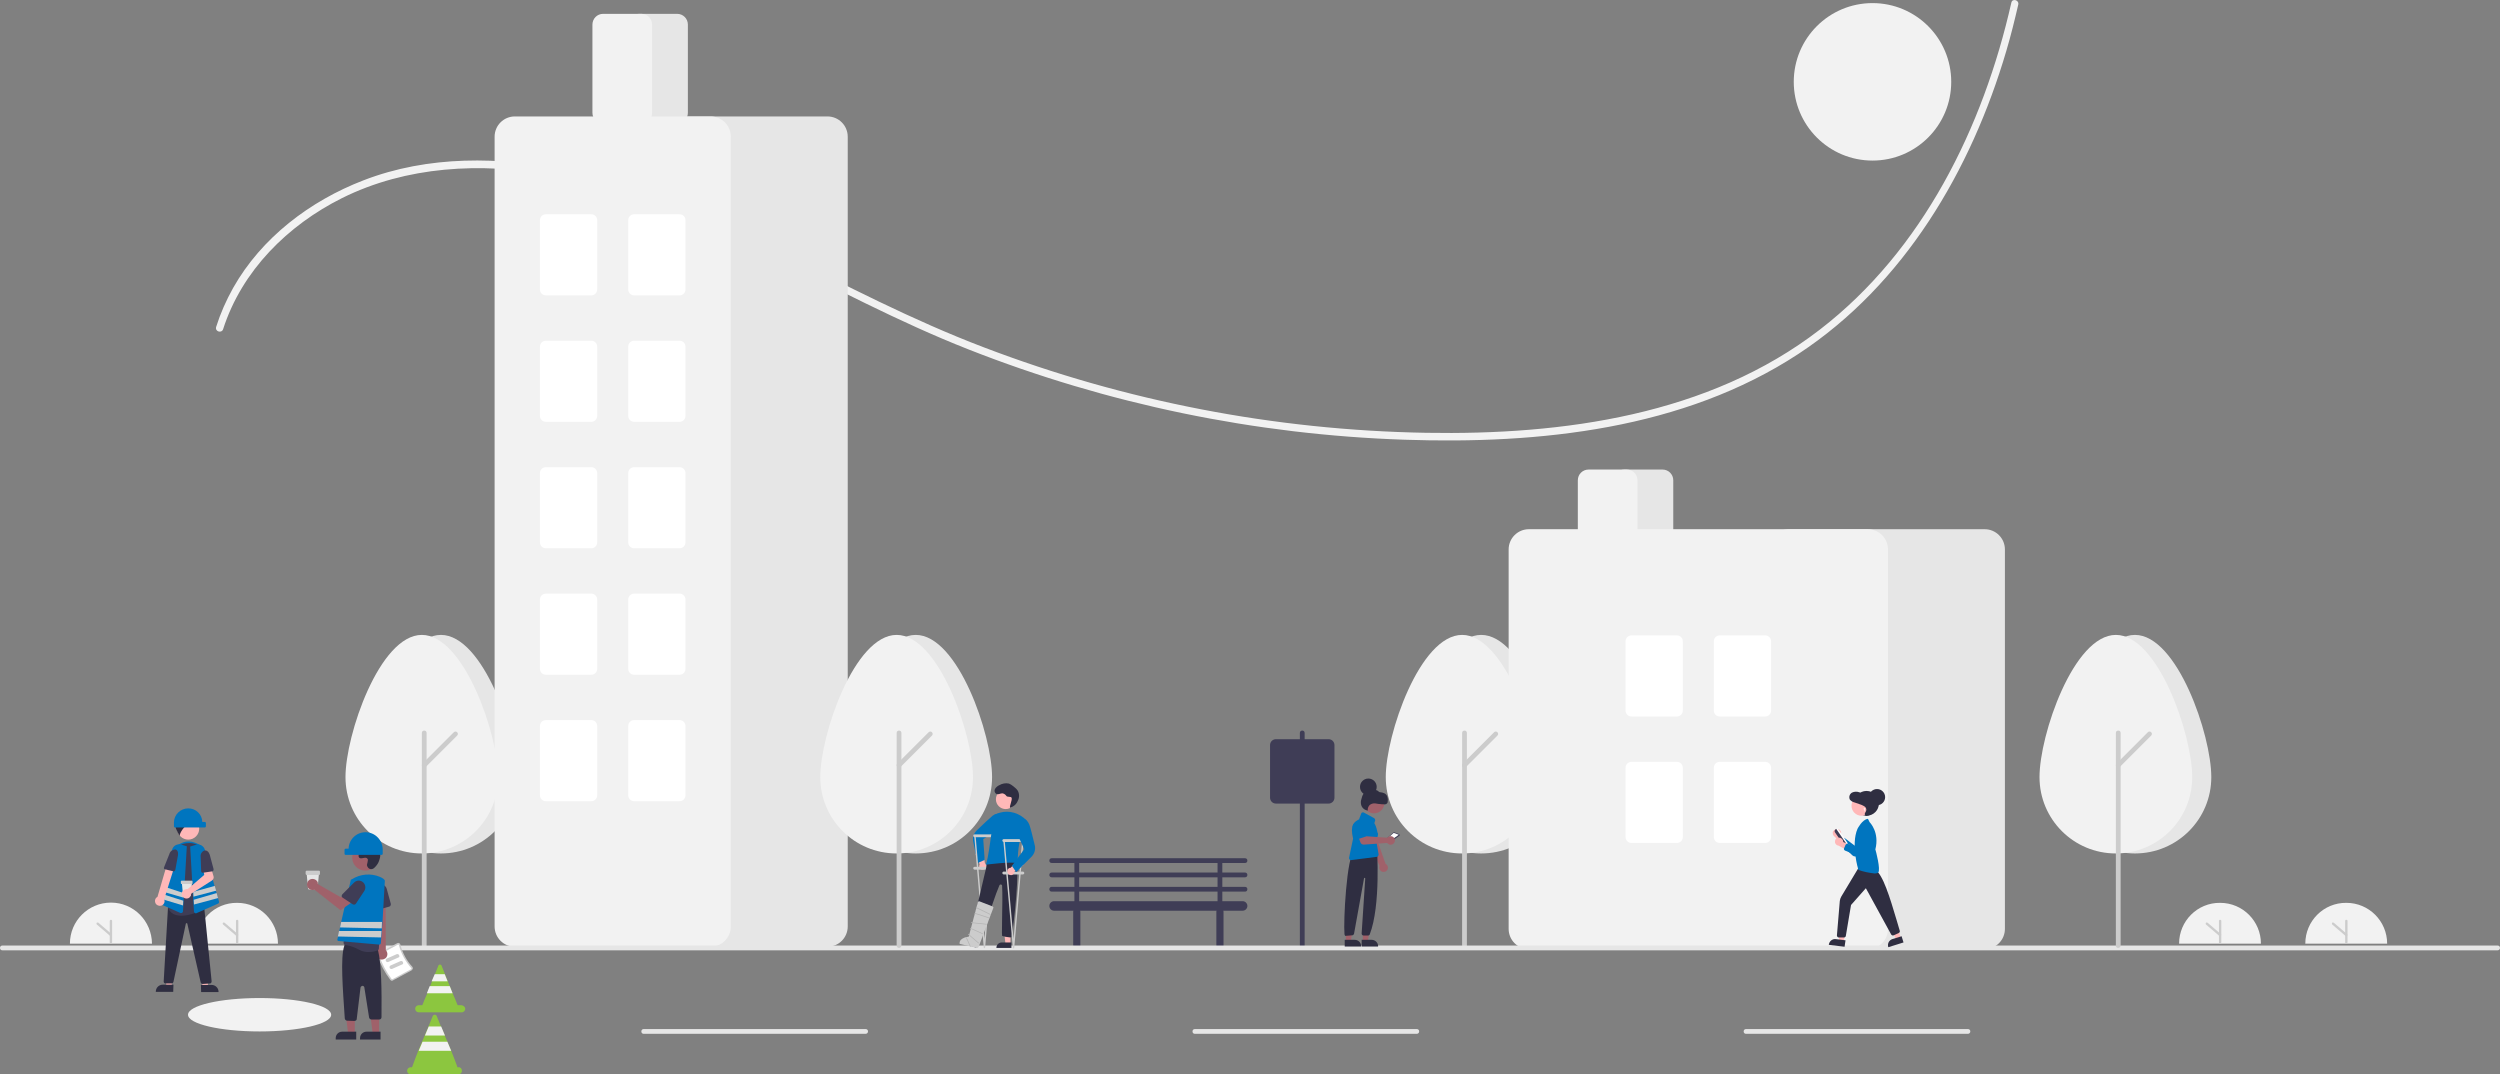 <?xml version="1.0" encoding="utf-8"?>
<!-- Generator: Adobe Illustrator 27.1.0, SVG Export Plug-In . SVG Version: 6.00 Build 0)  -->
<svg version="1.1" id="Ebene_1" xmlns="http://www.w3.org/2000/svg" xmlns:xlink="http://www.w3.org/1999/xlink" x="0px" y="0px"
	 viewBox="0 0 1047.8 450.3" style="enable-background:new 0 0 1047.8 450.3;" xml:space="preserve">
<rect x="0" y="0" width="1047.8" height="450.3" fill="#808080" stroke="none"/>
<style type="text/css">
	.st0{fill:#F2F2F2;}
	.st1{fill:#CCCCCC;}
	.st2{fill:#3F3D56;}
	.st3{fill:#E6E6E6;}
	.st4{fill:#FFFFFF;}
	.st5{fill:#FFB8B8;}
	.st6{fill:#0075BF;}
	.st7{fill:#2F2E41;}
	.st8{fill:#A0616A;}
	.st9{fill:#8CC63F;}
	.st10{fill:#B3B3B3;}
</style>
<path class="st0" d="M29.3,395.5c0-9.5,7.7-17.2,17.2-17.2c9.5,0,17.1,7.7,17.2,17.2"/>
<path class="st1" d="M46.5,395.5c-0.3,0-0.5-0.2-0.5-0.5v-9c0-0.3,0.2-0.5,0.5-0.5s0.5,0.2,0.5,0.5c0,0,0,0,0,0v9
	C46.9,395.3,46.7,395.5,46.5,395.5z"/>
<path class="st1" d="M46.5,392.4c-0.1,0-0.2,0-0.3-0.1l-5.6-4.8c-0.2-0.2-0.2-0.5-0.1-0.7c0.2-0.2,0.5-0.2,0.7-0.1c0,0,0,0,0,0
	l5.6,4.8c0.2,0.2,0.2,0.5,0,0.7C46.7,392.3,46.6,392.4,46.5,392.4L46.5,392.4z"/>
<path class="st0" d="M82.2,395.5c0-9.5,7.7-17.2,17.2-17.1c9.5,0,17.1,7.7,17.1,17.1"/>
<path class="st1" d="M99.4,395.5c-0.3,0-0.5-0.2-0.5-0.5v-9c0-0.3,0.2-0.5,0.5-0.5c0.3,0,0.5,0.2,0.5,0.5v9
	C99.8,395.3,99.6,395.5,99.4,395.5z"/>
<path class="st1" d="M99.4,392.4c-0.1,0-0.2,0-0.3-0.1l-5.6-4.8c-0.2-0.2-0.2-0.5-0.1-0.7c0.2-0.2,0.5-0.2,0.7-0.1c0,0,0,0,0,0
	l5.6,4.8c0.2,0.2,0.2,0.5,0,0.7C99.6,392.3,99.5,392.4,99.4,392.4L99.4,392.4z"/>
<circle class="st0" cx="784.8" cy="34.3" r="33"/>
<ellipse class="st0" cx="108.8" cy="425.3" rx="30" ry="7"/>
<path class="st0" d="M93.5,138c7.9-24.6,27.1-43.6,49.9-55c27-13.4,58.1-15,87.4-9.7c31.7,5.6,61.3,18.7,90,32.9
	c28.1,13.9,55.8,28.7,85,40.2c58.4,23,120.3,35.8,182.9,37.9c56.4,1.9,116.8-4.3,165.1-36c44.3-29.1,72.4-77,87.1-127
	c1.9-6.4,3.5-12.9,5-19.4c0.4-1.9-2.5-2.7-2.9-0.8c-11.8,52.2-37.1,103.8-80.2,137c-46.6,36-107.9,44.3-165.1,43.3
	c-63.4-1.1-126.1-13.2-185.3-35.8c-30-11.4-58.3-26.2-87-40.6c-28-14-56.9-27.1-87.7-33.6c-28.1-5.9-58.3-6.3-85.4,4.2
	c-22.3,8.6-42.7,24-54.6,45.1c-2.9,5.2-5.3,10.6-7.1,16.3C90,139,92.9,139.8,93.5,138L93.5,138z"/>
<path class="st2" d="M521.8,367.7c0.6,0,1-0.4,1-1s-0.4-1-1-1h-9.5v-4h9.5c0.6,0,1-0.4,1-1s-0.4-1-1-1h-81c-0.6,0-1,0.4-1,1
	s0.4,1,1,1h9.5v4h-9.5c-0.6,0-1,0.4-1,1s0.4,1,1,1h9.5v4h-9.5c-0.6,0-1,0.4-1,1s0.4,1,1,1h9.5v4h-8.5c-1.1,0-2,0.9-2,2s0.9,2,2,2
	h8.1c-0.1,0.2-0.1,0.3-0.1,0.5v14c0,0.8,0.7,1.5,1.5,1.5s1.5-0.7,1.5-1.5v-14c0-0.2,0-0.3-0.1-0.5h57.2c-0.1,0.2-0.1,0.3-0.1,0.5v14
	c0,0.8,0.7,1.5,1.5,1.5s1.5-0.7,1.5-1.5v-14c0-0.2,0-0.3-0.1-0.5h8.1c1.1,0,2-0.9,2-2s-0.9-2-2-2h-8.5v-4h9.5c0.6,0,1-0.4,1-1
	s-0.4-1-1-1h-9.5v-4H521.8z M452.3,361.7h58v4h-58V361.7z M510.3,377.7h-58v-4h58V377.7z M510.3,371.7h-58v-4h58V371.7z"/>
<path class="st3" d="M216.8,325.7c0-17.7-14.3-59.6-32-59.6s-32,41.9-32,59.6c0,17.7,14.3,32,32,32S216.8,343.4,216.8,325.7
	L216.8,325.7z"/>
<path class="st0" d="M208.8,325.7c0-17.7-14.3-59.6-32-59.6s-32,41.9-32,59.6c0,17.7,14.3,32,32,32S208.8,343.4,208.8,325.7
	L208.8,325.7z"/>
<path class="st1" d="M177.8,397.3c-0.6,0-1-0.4-1-1v-89.1c0-0.6,0.4-1,1-1c0.6,0,1,0.4,1,1v89.1
	C178.8,396.8,178.3,397.3,177.8,397.3z"/>
<path class="st1" d="M177.8,321.7c-0.6,0-1-0.4-1-1c0-0.3,0.1-0.5,0.3-0.7l13.1-13.1c0.4-0.4,1-0.4,1.4,0s0.4,1,0,1.4l-13.1,13.1
	C178.3,321.6,178.1,321.7,177.8,321.7z"/>
<path class="st2" d="M545.8,397.3c-0.6,0-1-0.4-1-1v-89.1c0-0.6,0.4-1,1-1s1,0.4,1,1v89.1C546.8,396.8,546.3,397.3,545.8,397.3z"/>
<path class="st3" d="M652.8,325.7c0-17.7-14.3-59.6-32-59.6s-32,41.9-32,59.6c0,17.7,14.3,32,32,32
	C638.5,357.7,652.8,343.4,652.8,325.7L652.8,325.7z"/>
<path class="st0" d="M644.8,325.7c0-17.7-14.3-59.6-32-59.6s-32,41.9-32,59.6c0,17.7,14.3,32,32,32
	C630.5,357.7,644.8,343.4,644.8,325.7L644.8,325.7z"/>
<path class="st1" d="M613.8,397.3c-0.6,0-1-0.4-1-1v-89.1c0-0.6,0.4-1,1-1s1,0.4,1,1v89.1C614.8,396.8,614.3,397.3,613.8,397.3z"/>
<path class="st1" d="M613.8,321.7c-0.6,0-1-0.4-1-1c0-0.3,0.1-0.5,0.3-0.7l13.1-13.1c0.4-0.4,1-0.4,1.4,0s0.4,1,0,1.4l-13.1,13.1
	C614.3,321.6,614.1,321.7,613.8,321.7z"/>
<path class="st3" d="M283.8,51.8h-16c-2.5,0-4.5-2-4.5-4.5v-37c0-2.5,2-4.5,4.5-4.5h16c2.5,0,4.5,2,4.5,4.5v37
	C288.3,49.8,286.3,51.8,283.8,51.8z"/>
<path class="st3" d="M346.8,396.8h-82c-4.7,0-8.5-3.8-8.5-8.5v-331c0-4.7,3.8-8.5,8.5-8.5h82c4.7,0,8.5,3.8,8.5,8.5v331
	C355.3,393,351.5,396.8,346.8,396.8z"/>
<path class="st0" d="M297.8,396.8h-82c-4.7,0-8.5-3.8-8.5-8.5v-331c0-4.7,3.8-8.5,8.5-8.5h82c4.7,0,8.5,3.8,8.5,8.5v331
	C306.3,393,302.5,396.8,297.8,396.8z"/>
<path class="st0" d="M268.8,51.8h-16c-2.5,0-4.5-2-4.5-4.5v-37c0-2.5,2-4.5,4.5-4.5h16c2.5,0,4.5,2,4.5,4.5v37
	C273.3,49.8,271.3,51.8,268.8,51.8z"/>
<path class="st4" d="M247.8,123.8h-19c-1.4,0-2.5-1.1-2.5-2.5v-29c0-1.4,1.1-2.5,2.5-2.5h19c1.4,0,2.5,1.1,2.5,2.5v29
	C250.3,122.7,249.2,123.8,247.8,123.8z"/>
<path class="st4" d="M284.8,123.8h-19c-1.4,0-2.5-1.1-2.5-2.5v-29c0-1.4,1.1-2.5,2.5-2.5h19c1.4,0,2.5,1.1,2.5,2.5v29
	C287.3,122.7,286.2,123.8,284.8,123.8z"/>
<path class="st4" d="M247.8,176.8h-19c-1.4,0-2.5-1.1-2.5-2.5v-29c0-1.4,1.1-2.5,2.5-2.5h19c1.4,0,2.5,1.1,2.5,2.5v29
	C250.3,175.7,249.2,176.8,247.8,176.8z"/>
<path class="st4" d="M284.8,176.8h-19c-1.4,0-2.5-1.1-2.5-2.5v-29c0-1.4,1.1-2.5,2.5-2.5h19c1.4,0,2.5,1.1,2.5,2.5v29
	C287.3,175.7,286.2,176.8,284.8,176.8z"/>
<path class="st4" d="M247.8,229.8h-19c-1.4,0-2.5-1.1-2.5-2.5v-29c0-1.4,1.1-2.5,2.5-2.5h19c1.4,0,2.5,1.1,2.5,2.5v29
	C250.3,228.7,249.2,229.8,247.8,229.8z"/>
<path class="st4" d="M284.8,229.8h-19c-1.4,0-2.5-1.1-2.5-2.5v-29c0-1.4,1.1-2.5,2.5-2.5h19c1.4,0,2.5,1.1,2.5,2.5v29
	C287.3,228.7,286.2,229.8,284.8,229.8z"/>
<path class="st4" d="M247.8,282.8h-19c-1.4,0-2.5-1.1-2.5-2.5v-29c0-1.4,1.1-2.5,2.5-2.5h19c1.4,0,2.5,1.1,2.5,2.5v29
	C250.3,281.7,249.2,282.8,247.8,282.8z"/>
<path class="st4" d="M284.8,282.8h-19c-1.4,0-2.5-1.1-2.5-2.5v-29c0-1.4,1.1-2.5,2.5-2.5h19c1.4,0,2.5,1.1,2.5,2.5v29
	C287.3,281.7,286.2,282.8,284.8,282.8z"/>
<path class="st4" d="M247.8,335.8h-19c-1.4,0-2.5-1.1-2.5-2.5v-29c0-1.4,1.1-2.5,2.5-2.5h19c1.4,0,2.5,1.1,2.5,2.5v29
	C250.3,334.7,249.2,335.8,247.8,335.8z"/>
<path class="st4" d="M284.8,335.8h-19c-1.4,0-2.5-1.1-2.5-2.5v-29c0-1.4,1.1-2.5,2.5-2.5h19c1.4,0,2.5,1.1,2.5,2.5v29
	C287.3,334.7,286.2,335.8,284.8,335.8z"/>
<path class="st3" d="M696.8,226.8h-16c-2.5,0-4.5-2-4.5-4.5v-21c0-2.5,2-4.5,4.5-4.5h16c2.5,0,4.5,2,4.5,4.5v21
	C701.3,224.8,699.3,226.8,696.8,226.8z"/>
<path class="st3" d="M831.8,397.8h-82c-4.7,0-8.5-3.8-8.5-8.5v-159c0-4.7,3.8-8.5,8.5-8.5h82c4.7,0,8.5,3.8,8.5,8.5v159
	C840.3,394,836.5,397.8,831.8,397.8z"/>
<path class="st0" d="M782.8,397.8h-142c-4.7,0-8.5-3.8-8.5-8.5v-159c0-4.7,3.8-8.5,8.5-8.5h142c4.7,0,8.5,3.8,8.5,8.5v159
	C791.3,394,787.5,397.8,782.8,397.8z"/>
<path class="st0" d="M681.8,226.8h-16c-2.5,0-4.5-2-4.5-4.5v-21c0-2.5,2-4.5,4.5-4.5h16c2.5,0,4.5,2,4.5,4.5v21
	C686.3,224.8,684.3,226.8,681.8,226.8z"/>
<path class="st4" d="M702.8,300.3h-19c-1.4,0-2.5-1.1-2.5-2.5v-29c0-1.4,1.1-2.5,2.5-2.5h19c1.4,0,2.5,1.1,2.5,2.5v29
	C705.3,299.2,704.2,300.3,702.8,300.3z"/>
<path class="st4" d="M739.8,300.3h-19c-1.4,0-2.5-1.1-2.5-2.5v-29c0-1.4,1.1-2.5,2.5-2.5h19c1.4,0,2.5,1.1,2.5,2.5v29
	C742.3,299.2,741.2,300.3,739.8,300.3z"/>
<path class="st4" d="M702.8,353.3h-19c-1.4,0-2.5-1.1-2.5-2.5v-29c0-1.4,1.1-2.5,2.5-2.5h19c1.4,0,2.5,1.1,2.5,2.5v29
	C705.3,352.2,704.2,353.3,702.8,353.3z"/>
<path class="st4" d="M739.8,353.3h-19c-1.4,0-2.5-1.1-2.5-2.5v-29c0-1.4,1.1-2.5,2.5-2.5h19c1.4,0,2.5,1.1,2.5,2.5v29
	C742.3,352.2,741.2,353.3,739.8,353.3z"/>
<path class="st3" d="M1046.8,398.3H1c-0.6,0-1-0.4-1-1s0.4-1,1-1h1045.8c0.6,0,1,0.4,1,1S1047.3,398.3,1046.8,398.3z"/>
<path class="st3" d="M362.8,433.3h-93c-0.6,0-1-0.4-1-1s0.4-1,1-1h93c0.6,0,1,0.4,1,1S363.3,433.3,362.8,433.3z"/>
<path class="st3" d="M593.8,433.3h-93c-0.6,0-1-0.4-1-1s0.4-1,1-1h93c0.6,0,1,0.4,1,1S594.3,433.3,593.8,433.3z"/>
<path class="st3" d="M824.8,433.3h-93c-0.6,0-1-0.4-1-1s0.4-1,1-1h93c0.6,0,1,0.4,1,1S825.3,433.3,824.8,433.3z"/>
<path class="st3" d="M415.8,325.7c0-17.7-14.3-59.6-32-59.6s-32,41.9-32,59.6c0,17.7,14.3,32,32,32S415.8,343.4,415.8,325.7
	L415.8,325.7z"/>
<path class="st0" d="M407.8,325.7c0-17.7-14.3-59.6-32-59.6s-32,41.9-32,59.6c0,17.7,14.3,32,32,32S407.8,343.4,407.8,325.7
	L407.8,325.7z"/>
<path class="st1" d="M376.8,397.3c-0.6,0-1-0.4-1-1v-89.1c0-0.6,0.4-1,1-1s1,0.4,1,1v89.1C377.8,396.8,377.3,397.3,376.8,397.3z"/>
<path class="st1" d="M376.8,321.7c-0.6,0-1-0.4-1-1c0-0.3,0.1-0.5,0.3-0.7l13.1-13.1c0.4-0.4,1-0.4,1.4,0s0.4,1,0,1.4l-13.1,13.1
	C377.3,321.6,377.1,321.7,376.8,321.7z"/>
<path class="st3" d="M926.8,325.7c0-17.7-14.3-59.6-32-59.6s-32,41.9-32,59.6c0,17.7,14.3,32,32,32
	C912.5,357.7,926.8,343.4,926.8,325.7L926.8,325.7z"/>
<path class="st0" d="M918.8,325.7c0-17.7-14.3-59.6-32-59.6s-32,41.9-32,59.6c0,17.7,14.3,32,32,32
	C904.5,357.7,918.8,343.4,918.8,325.7L918.8,325.7z"/>
<path class="st1" d="M887.8,397.3c-0.6,0-1-0.4-1-1v-89.1c0-0.6,0.4-1,1-1s1,0.4,1,1v89.1C888.8,396.8,888.3,397.3,887.8,397.3z"/>
<path class="st1" d="M887.8,321.7c-0.6,0-1-0.4-1-1c0-0.3,0.1-0.5,0.3-0.7l13.1-13.1c0.4-0.4,1-0.4,1.4,0s0.4,1,0,1.4l-13.1,13.1
	C888.3,321.6,888.1,321.7,887.8,321.7z"/>
<path class="st2" d="M556.8,336.8h-22c-1.4,0-2.5-1.1-2.5-2.5v-22c0-1.4,1.1-2.5,2.5-2.5h22c1.4,0,2.5,1.1,2.5,2.5v22
	C559.3,335.7,558.2,336.8,556.8,336.8z"/>
<path class="st5" d="M770.4,347.5c0.9,0.2,1.5,1.2,1.2,2.1c0,0.1-0.1,0.2-0.1,0.3l4.3,4.2l-3.1,0.7l-3.7-4.1
	c-0.8-0.5-1.1-1.5-0.7-2.3C768.8,347.7,769.6,347.3,770.4,347.5L770.4,347.5z"/>
<path class="st6" d="M776.5,358.6l-5.4-5c-0.3-0.3-0.3-0.8,0-1.1c0,0,0,0,0,0l1.1-1.1c0.3-0.3,0.7-0.3,1-0.1l4.5,3.4l2.8-6.8
	c0.4-1.1,1.7-1.6,2.8-1.2c0,0,0.1,0,0.1,0.1l0,0c0.8,0.4,1.3,1.3,1.2,2.2c-0.5,3.1-3.6,7.2-5.4,9.3c-0.5,0.6-1.3,0.8-2.1,0.6
	C776.9,358.9,776.7,358.7,776.5,358.6z"/>
<path class="st4" d="M773.5,353.7l-3.9-5.7c-0.1-0.2-0.1-0.4,0.1-0.5l0.2-0.1c0.2-0.1,0.4-0.1,0.5,0.1l3.9,5.7
	c0.1,0.2,0.1,0.4-0.1,0.5c0,0,0,0,0,0l-0.2,0.1C773.8,353.9,773.6,353.8,773.5,353.7L773.5,353.7z"/>
<path class="st2" d="M772.4,353.7l-3.3-4.8c-0.3-0.4-0.2-1,0.2-1.3l0.3-0.2l4.3,6.3l-0.3,0.2l0,0
	C773.2,354.2,772.7,354.1,772.4,353.7z"/>
<polygon class="st5" points="772.8,394.7 770.7,394.5 771,386.5 773.7,386.8 "/>
<path class="st7" d="M773.1,396.8l-6.6-0.8l0-0.1c0.2-1.4,1.5-2.5,2.9-2.3c0,0,0,0,0,0h0l4.1,0.5L773.1,396.8z"/>
<polygon class="st5" points="796.7,393.2 794.7,393.8 791.4,386.5 794.3,385.6 "/>
<path class="st7" d="M797.8,395l-6.4,2l0-0.1c-0.4-1.4,0.3-2.8,1.7-3.3c0,0,0,0,0,0h0l3.9-1.2L797.8,395z"/>
<path class="st7" d="M770.5,392.9c-0.4-0.1-0.7-0.6-0.6-1l1.2-14.3c0.1-0.7,0.3-1.3,0.6-1.8l7.5-12.5l6.7,1.2l0,0
	c3.3,2,6.2,11.7,9,21.1c0.4,1.5,0.9,3,1.3,4.4c0.2,0.4,0,0.9-0.5,1.1l-2,0.9c-0.4,0.2-0.9,0-1.1-0.4l-10.5-19.2c0,0-0.1-0.1-0.1-0.1
	c-0.1,0-0.1,0-0.1,0.1l-6.1,6.9l-2.2,13.1l0,0c-0.2,0.4-0.6,0.6-1,0.5L770.5,392.9L770.5,392.9L770.5,392.9z"/>
<path class="st6" d="M778.9,364.6L778.9,364.6L778.9,364.6c-0.1-0.2-3.2-10.6-0.4-17.2l0,0c0.1-0.2,2-3.9,4.3-4.2l0.1,0l0.7,1.4
	c0.2,0.2,4.2,4.3,2.4,11.4c0.2,0.6,2.3,8.5,1.2,9.7c-0.4,0.3-1,0.4-1.5,0.4C783.3,365.8,781.1,365.4,778.9,364.6z"/>
<circle class="st7" cx="782.3" cy="336.7" r="5.2"/>
<circle class="st5" cx="780.2" cy="337.7" r="4.2"/>
<path class="st7" d="M782.9,341.8c-0.4,0.1-0.8,0.3-1.1,0c-0.3-0.3-0.3-0.8-0.1-1.1c0.2-0.3,0.4-0.7,0.5-1.1
	c0.1-0.6-0.2-1.2-0.6-1.5c-0.4-0.3-1-0.6-1.5-0.8l-2.9-1c-0.8-0.2-1.4-0.6-1.9-1.2c-0.5-1.1-0.1-2.3,0.9-2.9c1-0.5,2.2-0.5,3.2-0.1
	c0.6,0.3,1.1,0.5,1.7,0.7c1.2,0.3,2.5,0,3.5,0.7c0.9,0.7,1.4,1.7,1.3,2.8c-0.1,1.1-0.4,2.1-0.9,3.1c-0.2,0.6-0.5,1.2-0.9,1.7
	c-0.4,0.5-1,0.8-1.7,0.7L782.9,341.8z"/>
<circle class="st7" cx="786.7" cy="334.1" r="3.4"/>
<path class="st4" d="M781.1,339c0-0.2,0.2-0.3,0.3-0.3s0.3,0.2,0.3,0.3c0,0.1-0.1,0.3-0.2,0.3v0.7c0,0.1-0.1,0.1-0.1,0.1
	s-0.1-0.1-0.1-0.1c0,0,0,0,0,0v-0.7C781.2,339.3,781.1,339.2,781.1,339z"/>
<path class="st5" d="M770.6,351.1c0.9-0.1,1.8,0.6,1.9,1.5c0,0.1,0,0.2,0,0.3l5.5,2.4l-2.6,1.7l-4.9-2.6c-0.9-0.1-1.6-1-1.4-1.9
	C769.1,351.7,769.8,351.1,770.6,351.1z"/>
<path class="st6" d="M780.1,359.3l-6.8-2.8c-0.4-0.2-0.6-0.6-0.4-1c0,0,0,0,0,0l0.6-1.4c0.2-0.3,0.5-0.5,0.9-0.4l5.4,1.7l0.3-7.4
	c0-1.2,1-2.1,2.2-2c0,0,0.1,0,0.1,0l0,0c0.9,0.1,1.7,0.8,1.9,1.7c0.6,3.1-0.9,8-1.8,10.6c-0.3,0.7-1,1.2-1.7,1.2
	C780.6,359.4,780.4,359.4,780.1,359.3z"/>
<path class="st6" d="M84.8,357.5H74.4v-3.2c3.3-2.3,6.2-2.1,10,0.2L84.8,357.5z"/>
<polygon class="st5" points="72,413.5 69.7,413.5 69.4,404.8 72,404.8 "/>
<path class="st7" d="M72.6,415.7l-7.3,0v-0.1c0-1.6,1.3-2.9,2.9-2.9c0,0,0,0,0,0h0l4.5,0L72.6,415.7z"/>
<polygon class="st5" points="84.8,413.5 87.1,413.5 87.4,404.8 84.8,404.8 "/>
<path class="st7" d="M84.2,412.8l4.5,0h0c1.6,0,2.9,1.3,2.9,2.9c0,0,0,0,0,0v0.1l-7.3,0L84.2,412.8z"/>
<path class="st7" d="M84.9,412.4c-0.4,0-0.7-0.3-0.8-0.7l-5.6-24.6c0-0.1-0.1-0.2-0.3-0.2h0c-0.1,0-0.2,0.1-0.3,0.2l-5.2,24.4
	c-0.1,0.4-0.4,0.7-0.8,0.7h-2.5c-0.5,0-0.8-0.4-0.8-0.8c0,0,0,0,0,0l1.8-30.9l0.7-0.2l0,0l14.5,0.1l3.1,30.9c0,0.5-0.3,0.9-0.7,0.9
	c0,0,0,0,0,0L84.9,412.4C84.9,412.4,84.9,412.4,84.9,412.4z"/>
<circle class="st5" cx="78.9" cy="347.3" r="4.6"/>
<path class="st2" d="M76.1,383.8c-0.8,0-1.6-0.1-2.4-0.3c-1.4-0.4-2.5-1.4-3.2-2.7c-0.1-0.2-0.1-0.4-0.1-0.6
	c0.5-1.7,2.9-10.6,1.4-17.7c-0.4-2-0.1-4.1,1.1-5.8c1.1-1.7,2.8-2.9,4.8-3.2v0c0.3-0.1,0.5-0.1,0.8-0.1c2.2-0.3,4.4,0.5,6,2
	c1.6,1.5,2.5,3.7,2.4,6l-1.2,19.1c0,0.3-0.2,0.6-0.4,0.7C83.9,381.8,79.8,383.8,76.1,383.8z"/>
<path class="st7" d="M84,344c-1-2.5-3.5-3.9-6.1-3.4l1.4,1.2c-1.8,0.1-3.7-0.1-4.9,1.2c0.4,0,0.9,0.9,1.3,0.8
	c-0.8,0.1-1.5,0.5-1.8,1.2c-0.3,0.7-0.4,1.5-0.2,2.2c0.5,1.1,1,2.2,1.6,3.2c-0.1-1.8,3.5-6.1,5.3-5.7c-0.9,0.3-1.7,0.9-2.2,1.7
	c1.2-0.6,2.5-0.8,3.8-0.6c0.3,0.1,0.6,0.1,0.9,0.1c0.6-0.1,1-0.7,0.9-1.3c0-0.2-0.1-0.3-0.2-0.5L84,344z"/>
<path class="st6" d="M75.8,382.7c-0.1,0-0.2,0-0.3-0.1l-8.6-3.8c-0.4-0.2-0.6-0.6-0.5-1l5.7-21.6c0.4-1.7,2.2-2.7,3.8-2.2
	c0,0,0,0,0.1,0l2.3,0.7l-1.6,27.2c0,0.3-0.2,0.5-0.4,0.7C76.1,382.6,75.9,382.7,75.8,382.7z"/>
<path class="st6" d="M91.8,377.9l-0.4-1.4l-0.6-2.1l-0.3-1l-0.6-2.1l-4-15c-0.4-1.7-2.1-2.7-3.8-2.2c0,0,0,0-0.1,0l-2.3,0.7
	l1.1,19.1l0.1,2l0.1,1.3v0l0.1,2l0.2,2.8c0,0.4,0.4,0.8,0.8,0.8c0.1,0,0.2,0,0.3-0.1l8.6-3.8C91.7,378.7,91.9,378.3,91.8,377.9z"/>
<polygon class="st1" points="90.6,373.3 81.1,375.8 81,373.8 90,371.3 "/>
<polygon class="st1" points="91.4,376.4 81.3,379.1 81.2,377.1 81.2,377.1 90.8,374.3 "/>
<polygon class="st1" points="77,374.3 76.8,376.2 67.6,373.5 68.1,371.4 "/>
<polygon class="st1" points="76.8,377.5 67.3,374.5 66.8,376.5 76.7,379.5 "/>
<path class="st5" d="M67.5,379.6c1.1-0.3,1.7-1.4,1.4-2.4c0-0.1-0.1-0.2-0.1-0.3l4.4-14l-3.2-0.7L66,375.9c-1,0.5-1.3,1.7-0.8,2.7
	C65.6,379.4,66.6,379.8,67.5,379.6z"/>
<path class="st2" d="M73.4,356L73.4,356c0.9,0.1,1.4,1.1,1.2,2.4l-1.1,6.1c-0.1,0.5-0.5,0.8-0.8,0.7l-3.7-0.9
	c-0.3-0.1-0.4-0.5-0.2-0.9l2.2-5.5C71.3,356.8,72.3,356.1,73.4,356z"/>
<path class="st6" d="M78.9,338.8L78.9,338.8c3.2,0,5.8,2.5,5.9,5.7h1.1c0.2,0,0.4,0.2,0.4,0.4v1.5c0,0.2-0.2,0.4-0.4,0.4H73.3
	c-0.2,0-0.4-0.2-0.4-0.4v-1.7C72.9,341.5,75.6,338.8,78.9,338.8C78.9,338.8,78.9,338.8,78.9,338.8z"/>
<path class="st3" d="M79.6,375.5h-2.6c-0.2,0-0.3-0.1-0.3-0.3l-0.5-5.4h4.3l-0.5,5.4C79.9,375.4,79.7,375.5,79.6,375.5z"/>
<path class="st1" d="M80.4,370.5h-4.3c-0.2,0-0.3-0.2-0.3-0.3v-0.8c0-0.2,0.2-0.3,0.3-0.3h4.3c0.2,0,0.3,0.2,0.3,0.3v0.8
	C80.8,370.3,80.6,370.5,80.4,370.5z"/>
<path class="st5" d="M78.3,372.6c0.1,0,0.2,0,0.3,0.1l7-6l-0.4-2.2l3.2-1l1.1,3.8c0.2,0.6-0.1,1.3-0.6,1.7l-8.8,5.6
	c0,1.1-0.8,2-1.9,2c-1.1,0-2-0.8-2-1.9s0.8-2,1.9-2C78.2,372.6,78.2,372.6,78.3,372.6L78.3,372.6z"/>
<path class="st2" d="M85.6,356.5L85.6,356.5c1-0.3,1.9,0.5,2.3,1.7l1.6,6c0.1,0.5-0.1,0.9-0.5,1l-4.1,0.6c-0.3,0-0.6-0.3-0.6-0.7
	l-0.2-5.9C83.9,358,84.6,356.9,85.6,356.5z"/>
<path class="st3" d="M132.6,372.8h-3.1c-0.2,0-0.4-0.2-0.4-0.4l-0.6-6.5h5.2l-0.6,6.5C133,372.6,132.8,372.8,132.6,372.8z"/>
<path class="st1" d="M133.7,366.7h-5.2c-0.2,0-0.4-0.2-0.4-0.4v-1c0-0.2,0.2-0.4,0.4-0.4h5.2c0.2,0,0.4,0.2,0.4,0.4v1
	C134.1,366.6,133.9,366.7,133.7,366.7z"/>
<path class="st1" d="M163.6,410.7c-2.3-3-4.1-6.4-5.4-10c-0.2-0.4,0-0.9,0.5-1.2l7.8-4.2c0.3-0.1,0.6-0.2,0.8,0
	c0.3,0.1,0.5,0.4,0.5,0.6c0.9,3.5,2.6,6.7,5,9.3c0.2,0.2,0.3,0.5,0.2,0.8c-0.1,0.3-0.2,0.5-0.5,0.7l-7.8,4.2
	C164.4,411.2,163.9,411.1,163.6,410.7z"/>
<path class="st4" d="M164.1,410.3c0.1,0.1,0.2,0.1,0.4,0.1l7.8-4.2c0.1,0,0.1-0.1,0.1-0.2c0-0.1,0-0.2-0.1-0.3
	c-2.4-2.8-4.2-6-5.1-9.6c0-0.1-0.1-0.2-0.2-0.2c-0.1,0-0.2,0-0.2,0l-7.8,4.2c-0.1,0.1-0.2,0.2-0.1,0.3
	C160.1,404,161.9,407.3,164.1,410.3L164.1,410.3z"/>
<path class="st1" d="M167,401.3l-4.3,1.9c-0.3,0.1-0.7,0-0.9-0.3l-0.1-0.2c-0.1-0.3,0-0.7,0.3-0.9l4.3-1.9c0.3-0.1,0.7,0,0.9,0.3
	l0.1,0.2C167.5,400.8,167.4,401.2,167,401.3z"/>
<path class="st1" d="M168.6,404.2l-4.3,1.9c-0.3,0.1-0.7,0-0.9-0.3l-0.1-0.2c-0.1-0.3,0-0.7,0.3-0.9l4.3-1.9c0.3-0.1,0.7,0,0.9,0.3
	l0.1,0.2C169.1,403.7,168.9,404.1,168.6,404.2z"/>
<path class="st8" d="M158.6,401.8c-1.1-0.7-1.4-2.2-0.7-3.3c0.1-0.1,0.2-0.2,0.3-0.3l-1.8-25.5l5.2,0.5l0.1,25
	c0.9,1,0.9,2.5-0.1,3.4C160.7,402.3,159.5,402.4,158.6,401.8z"/>
<path class="st2" d="M157.5,381.2c-0.2-0.2-0.4-0.5-0.4-0.8l-0.4-6.9c-0.1-1.5,1.1-2.8,2.6-2.9c1.3-0.1,2.5,0.8,2.8,2l1.7,6.2
	c0.1,0.5-0.2,1.1-0.7,1.2l-4.7,1.3C158,381.5,157.7,381.4,157.5,381.2z"/>
<polygon class="st8" points="148.7,433.2 145.9,433.2 144.6,422.7 148.7,422.7 "/>
<path class="st7" d="M143.4,432.4h5.9l0,0v3.3l0,0h-8.6l0,0v-0.6C140.7,433.6,141.9,432.4,143.4,432.4
	C143.4,432.4,143.4,432.4,143.4,432.4z"/>
<polygon class="st8" points="158.9,433.2 156.2,433.2 154.9,422.7 158.9,422.7 "/>
<path class="st7" d="M153.6,432.4h5.9l0,0v3.3l0,0h-8.6l0,0v-0.6C150.9,433.6,152.1,432.4,153.6,432.4
	C153.6,432.4,153.6,432.4,153.6,432.4z"/>
<path class="st7" d="M148.5,427.9l-3-0.1c-0.5,0-1-0.5-1-1c-0.8-12.2-1.9-25.4-0.2-30.4c0-0.6,0.4-1,1-1c0.1,0,0.1,0,0.2,0l12,1.7
	c0.5,0.1,0.9,0.5,0.9,1c1.5,6,1.6,16.9,1.5,28.2c0,0.6-0.4,1-1,1c0,0,0,0,0,0h-3.2c-0.5,0-0.9-0.4-1-0.8l-2-12.7
	c-0.1-0.4-0.5-0.7-0.9-0.6c-0.3,0.1-0.6,0.3-0.7,0.7l-1.6,13.3C149.5,427.5,149.1,427.9,148.5,427.9
	C148.6,427.9,148.5,427.9,148.5,427.9z"/>
<path class="st2" d="M150.6,398.1c-1.8-1-3.7-1.7-5.7-2c-0.3,0-0.5-0.2-0.7-0.4c-0.2-0.2-0.2-0.5-0.2-0.8l2.9-21.4
	c0.3-2.5,2-4.7,4.3-5.8c2.3-1,4.9-0.8,7,0.5c0.1,0.1,0.2,0.1,0.3,0.2c2.4,1.8,3.5,4.8,2.8,7.7c-1.8,7.2-2.4,19.1-2.5,21.4
	c0,0.4-0.3,0.8-0.7,0.9c-1.1,0.4-2.2,0.6-3.4,0.6C153.4,399.1,151.9,398.8,150.6,398.1z"/>
<circle class="st8" cx="153.1" cy="359.4" r="5.5"/>
<path class="st7" d="M156.9,363.7c-0.7,0.7-1.8,0.8-2.5,0.1c-0.3-0.3-0.5-0.7-0.6-1.1c0-0.1,0-0.2,0-0.3c0.2-0.6,0.3-1.3,0.4-2
	c0-0.2-0.1-0.3-0.2-0.5c-0.8-1.1-2.7,0.5-3.5-0.5c-0.5-0.6,0.1-1.6-0.3-2.2c-0.5-0.9-1.9-0.5-2.8-0.9c-1-0.5-0.9-2.1-0.3-3
	c0.9-1.1,2.2-1.8,3.5-1.8c1.4,0,2.7,0.2,4,0.8c1.5,0.5,2.8,1.4,3.8,2.6c1,1.6,1.3,3.6,0.6,5.5C158.7,361.6,157.9,362.8,156.9,363.7z
	"/>
<path class="st6" d="M161.3,369.1c-0.1-0.5-0.9-1.1-2.1-1.6c-3.8-1.6-8.2-1.2-11.7,1c-0.2,0-0.5,0.2-0.5,0.4l-4,17.5l-0.5,2.3
	l-0.3,1.5l-0.5,2.3l-0.3,1.2c-0.1,0.3,0.1,0.6,0.4,0.7c0,0,0,0,0.1,0l17.1,1.5c0,0,0,0,0,0c0.3,0,0.5-0.2,0.6-0.5l0.2-2.5l0.2-2.6
	l0.1-1.1l0.2-2.6L161.3,369.1L161.3,369.1L161.3,369.1z"/>
<path class="st8" d="M133.2,370.2c0,0.1,0,0.2,0.1,0.4l9.6,5.5l2.3-1.3l2.5,3.2l-5,3.5l-10.9-8.6c-1.2,0.4-2.6-0.2-3-1.4
	c-0.4-1.2,0.2-2.6,1.4-3c1.2-0.4,2.6,0.2,3,1.4C133.2,370,133.2,370.1,133.2,370.2z"/>
<path class="st2" d="M143.2,375.6c0-0.3,0.1-0.6,0.3-0.8l4.9-4.9c1.1-1.1,2.8-1.1,3.9,0c0.9,0.9,1.1,2.4,0.4,3.5l-3.5,5.3
	c-0.3,0.5-0.9,0.6-1.4,0.3l-4.1-2.7C143.4,376.1,143.2,375.9,143.2,375.6z"/>
<polygon class="st1" points="160.1,386.4 160,389.1 142.5,388.7 143,386.4 "/>
<polygon class="st1" points="159.9,390.2 159.7,392.9 141.6,392.5 142.1,390.2 "/>
<path class="st6" d="M153.2,348.8L153.2,348.8c-3.9,0-7,3.1-7.1,6.9h-1.3c-0.2,0-0.4,0.2-0.4,0.4v1.8c0,0.2,0.2,0.4,0.4,0.4h15.2
	c0.2,0,0.4-0.2,0.4-0.4l0,0v-2C160.3,352,157.1,348.8,153.2,348.8C153.2,348.8,153.2,348.8,153.2,348.8z"/>
<path class="st9" d="M193.3,421.3h-1.5c0-0.2-2.1-5-2.1-5l-1.2-3l-0.8-2l-1.2-3l-1.4-3.5c-0.1-0.4-0.5-0.6-0.9-0.5
	c-0.3,0.1-0.5,0.3-0.5,0.5l-1.4,3.5l-1.2,3l-0.8,2l-1.2,3c0,0-2.1,4.8-2.1,5h-1.5c-0.8,0-1.5,0.7-1.5,1.5s0.7,1.5,1.5,1.5l0,0h18
	c0.8,0,1.5-0.7,1.5-1.5S194.1,421.3,193.3,421.3z"/>
<path class="st9" d="M192.3,447.3h-0.6c0.1-0.1-2.6-6.9-2.6-6.9l-1.6-3.8l-1.1-2.6l-1.6-3.8l-1.7-4.2c-0.1-0.5-0.6-0.8-1.1-0.7
	c-0.3,0.1-0.6,0.3-0.7,0.7l-1.7,4.2l-1.6,3.8l-1.1,2.6l-1.6,3.8c0,0-2.6,6.7-2.6,6.9h-0.6c-0.8,0-1.5,0.7-1.5,1.5s0.7,1.5,1.5,1.5
	h20c0.8,0,1.5-0.7,1.5-1.5S193.1,447.3,192.3,447.3z"/>
<polygon class="st0" points="187.6,411.3 180.9,411.3 182.2,408.3 186.4,408.3 "/>
<polygon class="st0" points="189.7,416.3 178.9,416.3 180.1,413.3 188.5,413.3 "/>
<polygon class="st0" points="186.5,434 178.1,434 179.7,430.2 184.9,430.2 "/>
<polygon class="st0" points="189.1,440.4 175.5,440.4 177.1,436.6 187.5,436.6 "/>
<path class="st5" d="M413,364.1c0.6-0.6,0.6-1.5,0-2.1c-0.1-0.1-0.1-0.1-0.2-0.2l-0.8-4.9l-3.1,1l1.7,4.4c-0.4,0.7-0.2,1.6,0.5,2.1
	C411.7,364.6,412.5,364.5,413,364.1L413,364.1z"/>
<path class="st6" d="M409.8,361.7l-1.9-8.9c-0.4-1.7,0.2-3.5,1.5-4.8c2.4-2.3,5.6-5.3,6.6-6.1c1-0.7,2.2-1.1,3.5-1l0,0l1.6,1.5
	l-3.6,5.9l-5.4,3.4l0.6,8.7L409.8,361.7z"/>
<path class="st1" d="M408.5,349.7h8c0.3,0,0.6,0.3,0.6,0.6l0,0c0,0.3-0.3,0.6-0.6,0.6h-8c-0.3,0-0.6-0.3-0.6-0.6l0,0
	C407.9,349.9,408.1,349.7,408.5,349.7z"/>
<path class="st1" d="M408.5,363.3h8c0.3,0,0.6,0.3,0.6,0.6l0,0c0,0.3-0.3,0.6-0.6,0.6h-8c-0.3,0-0.6-0.3-0.6-0.6l0,0
	C407.9,363.6,408.1,363.3,408.5,363.3z"/>
<path class="st1" d="M412.6,397.4c-0.2,0-0.3-0.1-0.3-0.3l-4-46.8c0-0.2,0.1-0.3,0.3-0.3c0.2,0,0.3,0.1,0.3,0.3l3.7,43.2l3.6-43.2
	c0-0.2,0.2-0.3,0.3-0.3c0.2,0,0.3,0.2,0.3,0.3l-3.9,46.8C412.9,397.2,412.7,397.4,412.6,397.4L412.6,397.4z"/>
<circle class="st5" cx="421.5" cy="335" r="4.1"/>
<polygon class="st5" points="409.3,395.5 407.3,394.9 408.8,387 411.7,388 "/>
<path class="st7" d="M409.2,397.2l-6.3-2l0.1-0.2c0.4-1.3,1.8-2,3.1-1.6l3.9,1.3L409.2,397.2z"/>
<polygon class="st5" points="423.5,395.5 421.4,395.5 420.5,387.6 423.5,387.6 "/>
<path class="st7" d="M417.6,397.3h6.3v-2.3h-4C418.6,395,417.6,396,417.6,397.3L417.6,397.3z"/>
<path class="st7" d="M423.4,392.9l-0.7-0.1c-0.9-0.1-1.7-0.2-2.6-0.5c-0.2-0.1-0.2-1.2-0.1-7.5c0.1-4.7,0.2-10.5,0-13.6
	c0-0.3-0.3-0.5-0.6-0.5c-0.2,0-0.4,0.1-0.5,0.3c-1.6,3.6-4.2,11.7-5.9,17c-0.6,1.9-1.1,3.3-1.4,4.2c-0.1,0.3-0.5,0.5-0.8,0.5
	c-1.4-0.4-1.3-0.5-3.4-1c-0.4-0.1-0.6-0.5-0.5-0.8c0.4-1.7,7.1-29.8,7.6-32.5c0.1-0.4,0.4-0.6,0.8-0.6c0,0,0,0,0,0
	c1.5,0.3,2.4,0.6,3.9,0.9c1.6,0.3,3.3,0.7,4.9,1l0,0c0.2,0,0.3,0.1,0.4,0.3c0.5,0.5,1,0.9,1.6,1.1c0.4,0.2-0.5,0.2-0.2,0.5
	c1.5,1.2-0.7,25.4-2,30.8C424.1,392.7,423.8,392.9,423.4,392.9L423.4,392.9z"/>
<path class="st7" d="M423.3,338.6c-0.2-1,1-3.2,0.7-4.2c-0.2-0.7-1.8-0.2-2.2-0.8c-0.4-0.6-1-1-1.7-1.1c-0.8,0-1.6,0.6-2.4,0.3
	c-0.8-0.4-1.1-1.3-0.7-2.1c0,0,0,0,0,0c0.4-0.7,1.1-1.3,1.8-1.6c1.2-0.7,2.7-1,4-0.7c0.8,0.3,1.5,0.8,2.1,1.3c0.6,0.5,1.2,1,1.6,1.6
	c0.8,1.3,0.8,3,0.1,4.3C426,337.1,424.8,338.1,423.3,338.6"/>
<path class="st6" d="M413.2,362.3c0.4-0.7,1.1-4.2,1.9-10c0.6-4,1.1-8,1.3-10.1c0-0.3,0.2-0.6,0.6-0.8c0.2-0.1,0.3-0.1,0.5-0.2
	c3.8-1.8,8.3-1.1,11.6,1.6l0,0l0,0c0,0,0.9,4.6-0.9,7.7c-1.7,3-1.7,11.1-1.7,11.2v0.1l-0.1,0c-2.7-0.8-13,0.6-13.1,0.6l-0.2,0
	L413.2,362.3z"/>
<path class="st1" d="M420.7,351.7h8c0.3,0,0.6,0.3,0.6,0.6l0,0c0,0.3-0.3,0.6-0.6,0.6h-8c-0.3,0-0.6-0.3-0.6-0.6l0,0
	C420.1,352,420.3,351.7,420.7,351.7z"/>
<path class="st1" d="M420.7,365.3h8c0.3,0,0.6,0.3,0.6,0.6l0,0c0,0.3-0.3,0.6-0.6,0.6h-8c-0.3,0-0.6-0.3-0.6-0.6l0,0
	C420.1,365.6,420.3,365.3,420.7,365.3z"/>
<path class="st1" d="M424.8,397.5c-0.2,0-0.3-0.1-0.3-0.3l-4-44.9c0-0.2,0.1-0.3,0.3-0.3c0.2,0,0.3,0.1,0.3,0.3l0,0l3.7,41.3
	l3.6-41.3c0-0.2,0.2-0.3,0.3-0.3c0.2,0,0.3,0.2,0.3,0.3l-3.9,44.9C425.1,397.4,424.9,397.5,424.8,397.5L424.8,397.5z"/>
<path class="st5" d="M422.2,365.5c-0.2-0.8,0.3-1.6,1.1-1.8c0.1,0,0.2,0,0.3,0l3.3-3.7l2.1,2.5l-3.8,2.8c0,0.8-0.7,1.5-1.5,1.5
	C422.9,366.7,422.3,366.2,422.2,365.5L422.2,365.5z"/>
<path class="st6" d="M424.1,362.9l5.2-7l-2.7-5.8l0.2-6.9l2.2-0.4l0,0c1.1,0.6,1.9,1.6,2.4,2.8c0.5,1.2,1.5,5.4,2.3,8.7
	c0.4,1.7-0.1,3.5-1.4,4.8l-6.4,6.4L424.1,362.9z"/>
<path class="st1" d="M402.2,395.6l7.2,1.7c0.3,0.1,0.6-0.1,0.7-0.3l6.2-16.4c0.1-0.1,0.1-0.3,0-0.4c-0.1-0.1-0.2-0.3-0.3-0.3
	l-5.4-2.1c-0.2-0.1-0.4-0.1-0.5,0c-0.1,0.1-0.2,0.2-0.3,0.4l0,0l-3.8,14.4l-0.1,0c-1.2,0.1-2.3,0.5-3.2,1.3
	C402.3,394.4,402.1,395,402.2,395.6z"/>
<rect x="410.4" y="383.6" transform="matrix(0.105 -0.994 0.994 0.105 -17.409 754.495)" class="st10" width="0.3" height="6.6"/>
<rect x="409.2" y="387.4" transform="matrix(0.41 -0.912 0.912 0.41 -114.565 603.474)" class="st10" width="0.3" height="5.8"/>
<polygon class="st10" points="414.6,384.9 408.4,382.9 408.5,382.6 414.7,384.6 "/>
<polygon class="st10" points="415.2,383.5 409,380.5 409.1,380.2 415.3,383.2 "/>
<rect x="408.2" y="390.5" transform="matrix(0.649 -0.76 0.76 0.649 -156.05 448.409)" class="st10" width="0.3" height="5.9"/>
<rect x="405.6" y="392.6" transform="matrix(0.911 -0.413 0.413 0.911 -126.814 202.804)" class="st10" width="0.3" height="4.3"/>
<path class="st8" d="M579.5,365.4c-1-0.2-1.6-1.2-1.4-2.2c0-0.1,0.1-0.2,0.1-0.3l-6.9-15.5l3.9-1l5.5,15.6c0.9,0.5,1.3,1.6,0.8,2.5
	C581.2,365.2,580.3,365.6,579.5,365.4z"/>
<path class="st6" d="M572.6,352.2c-0.2-0.1-0.4-0.3-0.5-0.5l-1.2-4c-0.5-1.2-0.1-2.5,1.1-3.1c1.2-0.5,2.5-0.1,3.1,1.1l2.3,3.5
	c0.3,0.4,0.1,0.9-0.2,1.2c0,0-0.1,0-0.1,0.1l-3.8,1.8C573.1,352.3,572.8,352.3,572.6,352.2z"/>
<path class="st2" d="M586.6,350.2l-4.2,3c-0.1,0.1-0.3,0.1-0.4,0l-1.1-0.9c-0.1-0.1-0.2-0.3-0.1-0.4c0,0,0,0,0-0.1l3.2-2.9
	c0.1-0.1,0.2-0.1,0.3-0.1l2.1,0.8c0.2,0.1,0.2,0.2,0.2,0.4C586.7,350.1,586.6,350.1,586.6,350.2z"/>
<path class="st4" d="M586.2,349.9c0-0.1,0-0.1-0.1-0.1l-1.9-0.7c0,0-0.1,0-0.1,0l-2.9,2.6l0,0c0,0,0,0.1,0,0.2c0,0,0,0,0,0l1,0.8
	c0,0,0.1,0,0.1,0L586.2,349.9C586.2,349.9,586.2,349.9,586.2,349.9z"/>
<polygon class="st8" points="571.2,394.6 573.3,394.6 574.4,386.4 571.2,386.4 "/>
<path class="st7" d="M570.7,393.9l4.2,0h0c1.5,0,2.7,1.2,2.7,2.7v0v0.1l-6.9,0L570.7,393.9z"/>
<polygon class="st8" points="564.1,394.6 566.2,394.6 567.2,386.4 564.1,386.4 "/>
<path class="st7" d="M563.6,393.9l4.2,0h0c1.5,0,2.7,1.2,2.7,2.7c0,0,0,0,0,0v0.1l-6.9,0L563.6,393.9z"/>
<path class="st7" d="M563.7,392.1c-0.1-0.2-0.2-0.4-0.2-0.6c-0.5-5.2,0.9-32.6,4.1-35l0,0l9.3-1.6l0,0l0.2,0.2
	c0,0.2,1.7,24.3-3,36.5c-0.1,0.3-0.4,0.5-0.7,0.5h-1.9c-0.4,0-0.8-0.3-0.8-0.8c0,0,0,0,0-0.1l1.5-23c0-0.1-0.1-0.3-0.2-0.3
	c-0.1,0-0.2,0.1-0.3,0.2l-4.2,23.3c-0.1,0.3-0.4,0.6-0.7,0.6l-2.4,0.2c0,0,0,0-0.1,0C564,392.3,563.8,392.3,563.7,392.1z"/>
<circle class="st8" cx="575.9" cy="336.6" r="4.3"/>
<path class="st6" d="M565.7,360.3c-0.2-0.2-0.3-0.4-0.3-0.7l1.7-8.1c-1.4-5.9,0.5-7,2.5-8.1l0,0l0.9-2.4c0.1-0.4,0.5-0.6,0.9-0.5
	c0,0,0.1,0,0.1,0l4.4,2.4c0.2,0.1,0.3,0.3,0.4,0.5c0.1,0.2,0.1,0.5,0,0.7l-0.3,0.9c0.8,1.1,2.2,5.6,0.8,7.3l1,5.8
	c0,0.4-0.2,0.8-0.7,1l-10.9,1.4c0,0-0.1,0-0.1,0C566,360.5,565.8,360.4,565.7,360.3z"/>
<path class="st8" d="M581.6,350.9c-0.1,0.1-0.1,0.1-0.2,0.2l-8.6-0.6l-0.9-1.9l-3,1l1.3,3.5c0.2,0.6,0.8,0.9,1.4,0.9l9.8-0.7
	c0.6,0.8,1.7,1,2.5,0.4c0.8-0.6,1-1.7,0.4-2.5s-1.7-1-2.5-0.4C581.7,350.8,581.6,350.9,581.6,350.9z"/>
<path class="st6" d="M572.5,350.6l-3.7,1.2c-0.4,0.1-0.9-0.1-1-0.5c0,0,0-0.1,0-0.1l-0.7-3.9c-0.4-1.1,0.2-2.4,1.4-2.7
	s2.4,0.2,2.7,1.4l1.8,3.5c0.2,0.4,0,0.9-0.3,1C572.6,350.6,572.5,350.6,572.5,350.6L572.5,350.6z"/>
<circle class="st7" cx="573.5" cy="329.8" r="3.5"/>
<path class="st7" d="M580,337.1c0.3,0.1,0.7,0,1-0.1c0.3-0.2,0.6-0.5,0.6-0.9c0.6-4.3-3-3.9-3.4-4.1c-0.3-0.2-0.5-0.3-0.8-0.6
	c-0.6-0.3-1.3-0.5-2-0.4c-0.8-0.1-1.6,0-2.4,0.3c-0.7,0.3-1.2,0.8-1.6,1.5c-0.4,0.6-0.6,1.3-0.8,2.1c-0.3,0.8-0.3,1.7-0.1,2.5
	c0.4,1.3,1.5,2.2,2.8,2.3c-0.2-1,0.3-2.1,1.2-2.6c0.7-0.4,1.6-0.5,2.4-0.3c0.5,0.1,1,0.2,1.6,0.2C578.9,337.1,579.5,337.1,580,337.1
	z"/>
<path class="st0" d="M913.3,395.5c0-9.5,7.7-17.2,17.2-17.1c9.5,0,17.1,7.7,17.1,17.1"/>
<path class="st1" d="M930.5,395.5c-0.3,0-0.5-0.2-0.5-0.5v-9c0-0.3,0.2-0.5,0.5-0.5c0.3,0,0.5,0.2,0.5,0.5v9
	C930.9,395.3,930.7,395.5,930.5,395.5z"/>
<path class="st1" d="M930.5,392.4c-0.1,0-0.2,0-0.3-0.1l-5.6-4.8c-0.2-0.2-0.2-0.5-0.1-0.7s0.5-0.2,0.7-0.1c0,0,0,0,0,0l5.6,4.8
	c0.2,0.2,0.2,0.5,0,0.7C930.7,392.3,930.6,392.4,930.5,392.4L930.5,392.4z"/>
<path class="st0" d="M966.2,395.5c0-9.5,7.7-17.2,17.2-17.1c9.5,0,17.1,7.7,17.1,17.1"/>
<path class="st1" d="M983.4,395.5c-0.3,0-0.5-0.2-0.5-0.5c0,0,0,0,0,0v-9c0-0.3,0.2-0.5,0.5-0.5c0.3,0,0.5,0.2,0.5,0.5v9
	C983.8,395.3,983.6,395.5,983.4,395.5z"/>
<path class="st1" d="M983.4,392.4c-0.1,0-0.2,0-0.3-0.1l-5.6-4.8c-0.2-0.2-0.2-0.5-0.1-0.7s0.5-0.2,0.7-0.1c0,0,0,0,0,0l5.6,4.8
	c0.2,0.2,0.2,0.5,0,0.7C983.6,392.3,983.5,392.4,983.4,392.4L983.4,392.4z"/>
</svg>
